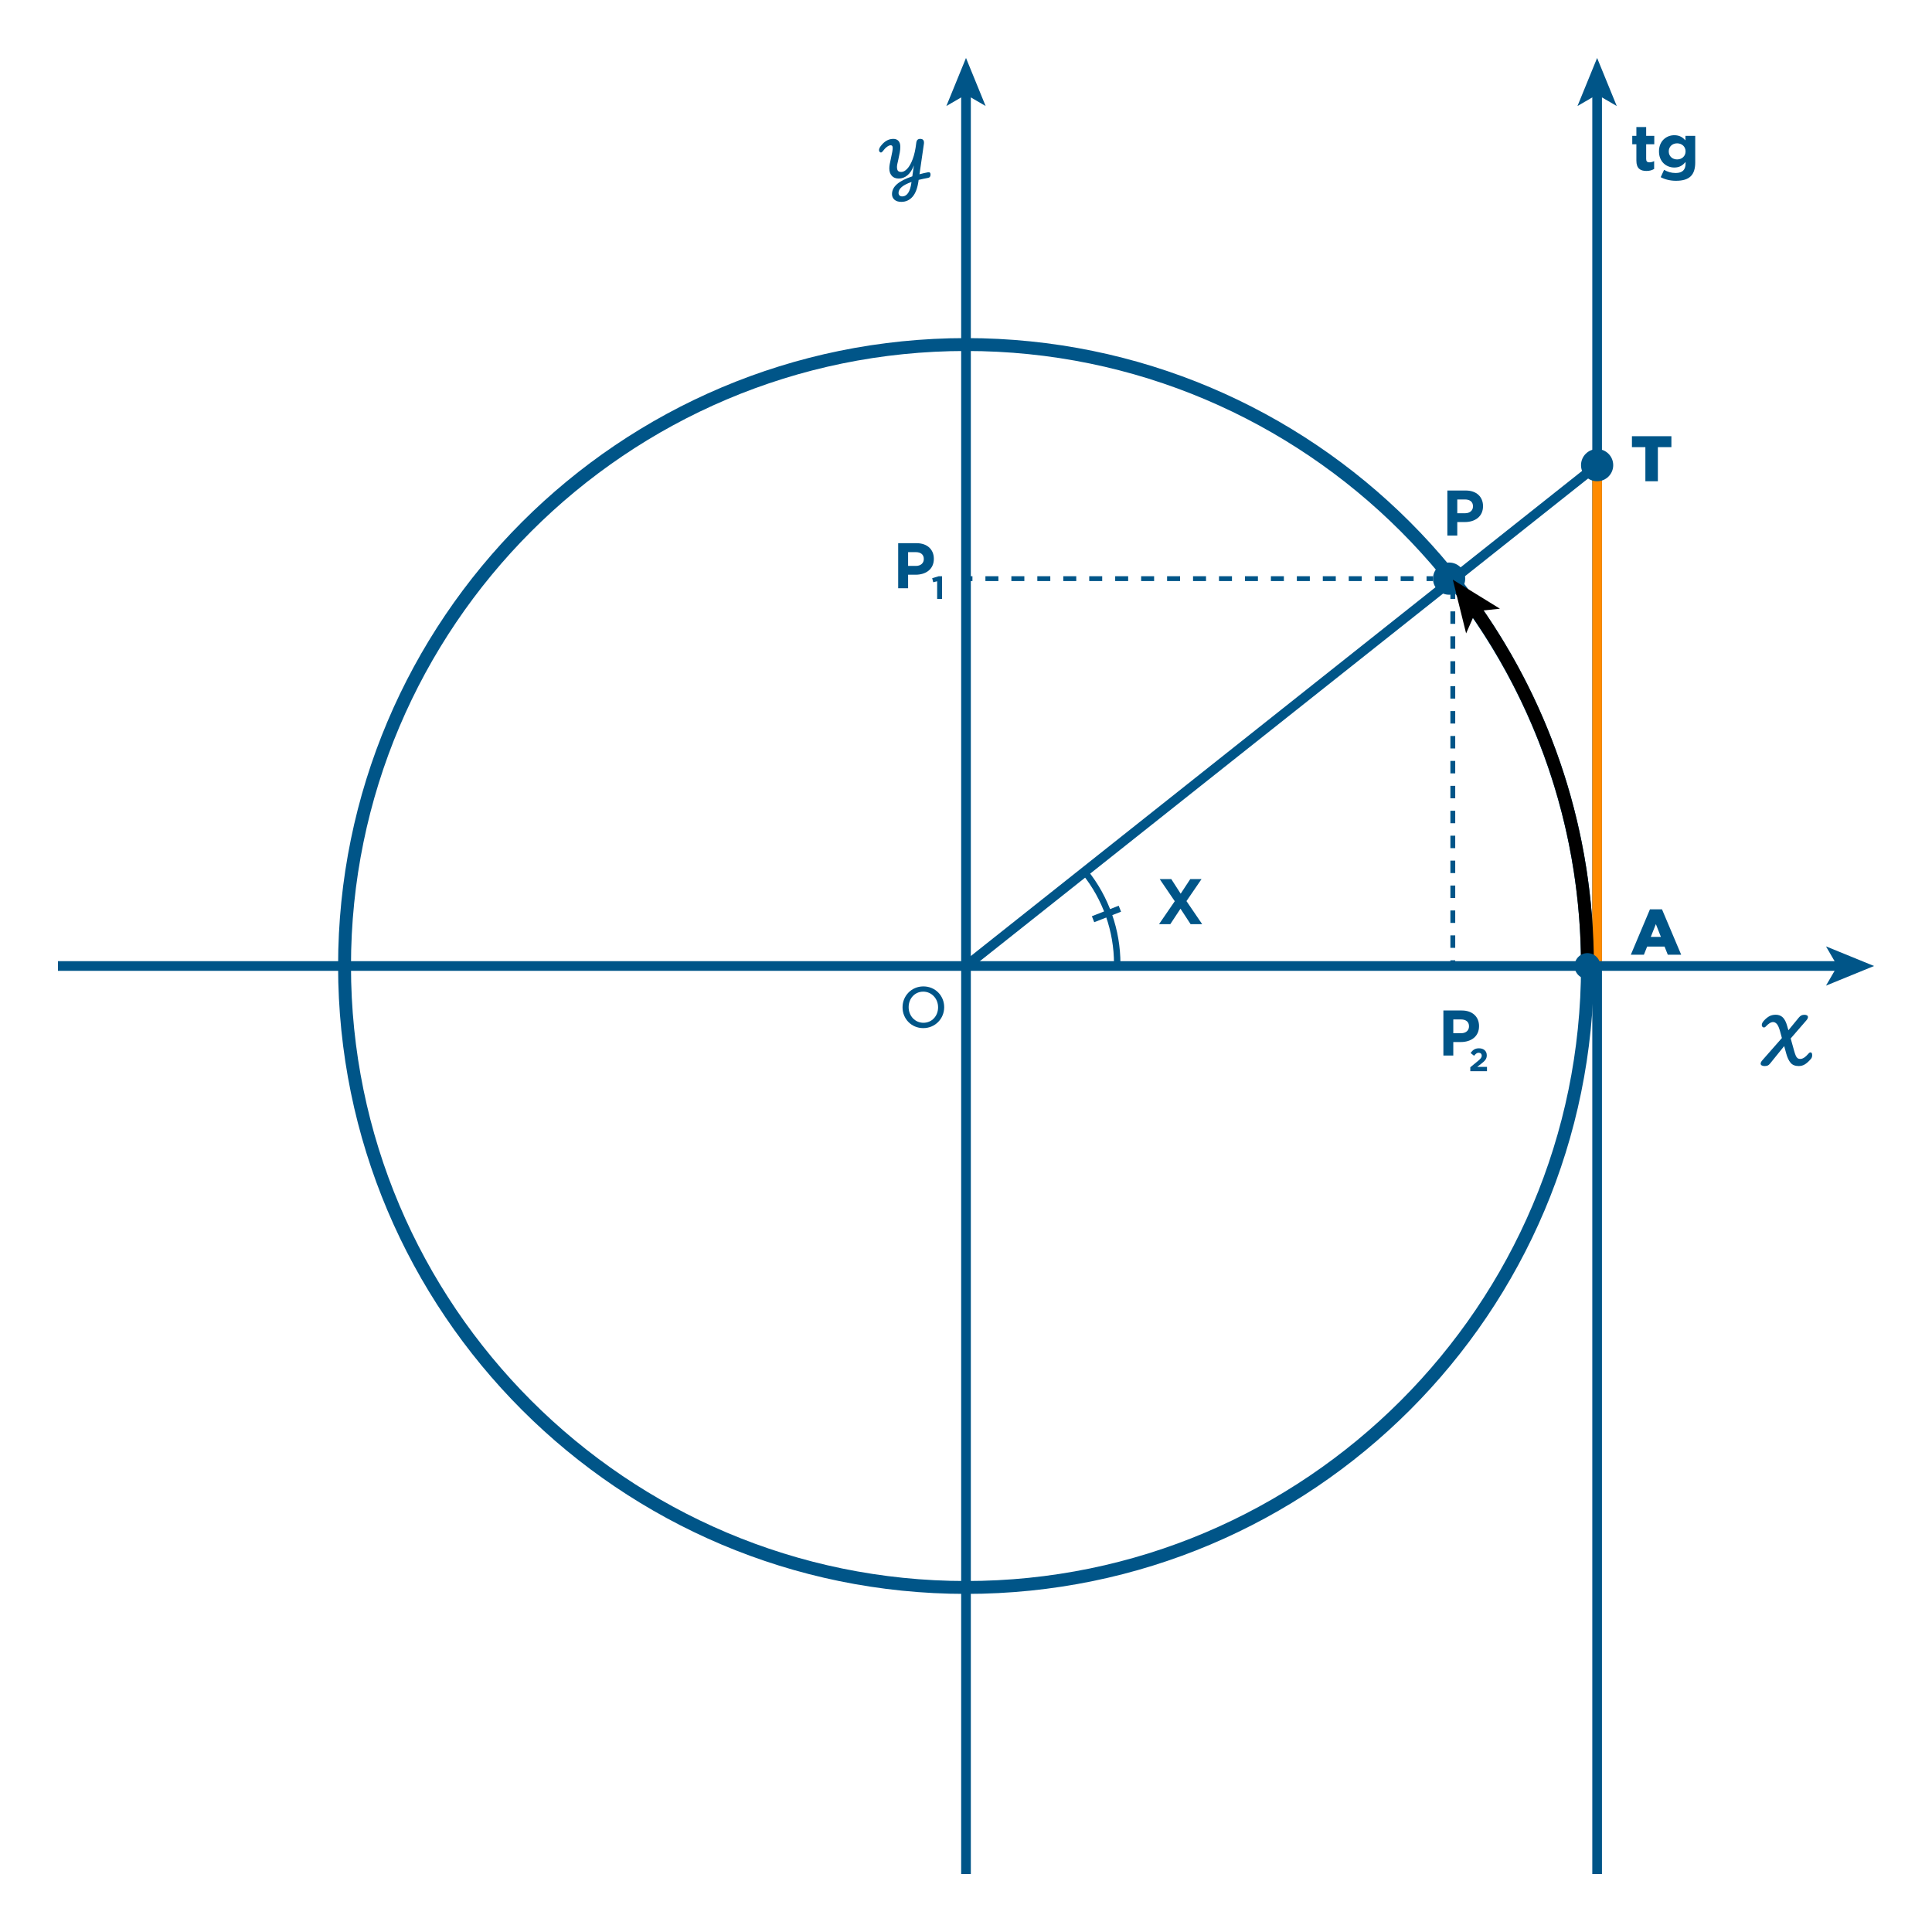 <?xml version="1.0" encoding="iso-8859-1"?>
<!-- Generator: Adobe Illustrator 15.0.0, SVG Export Plug-In . SVG Version: 6.00 Build 0)  -->
<!DOCTYPE svg PUBLIC "-//W3C//DTD SVG 1.1//EN" "http://www.w3.org/Graphics/SVG/1.1/DTD/svg11.dtd">
<svg version="1.1" id="Layer_1" xmlns="http://www.w3.org/2000/svg" xmlns:xlink="http://www.w3.org/1999/xlink" x="0px" y="0px"
	 width="300px" height="300px" viewBox="0 0 300 300" style="enable-background:new 0 0 300 300;" xml:space="preserve">
<path style="fill-rule:evenodd;clip-rule:evenodd;fill:none;stroke:#005588;stroke-miterlimit:10;" d="M168.432,135.381
	c3.31,4.084,5.046,9.151,5.05,14.275"/>
<g>
	<path style="fill:#005588;" d="M150,54.5c52.659,0,95.5,42.841,95.5,95.5c0,52.659-42.841,95.5-95.5,95.5
		c-52.659,0-95.5-42.841-95.5-95.5C54.5,97.341,97.341,54.5,150,54.5 M150,52.5c-53.848,0-97.5,43.652-97.5,97.5
		s43.652,97.5,97.5,97.5s97.5-43.652,97.5-97.5S203.848,52.5,150,52.5L150,52.5z"/>
</g>
<g>
	<g>
		<line style="fill:none;stroke:#005588;stroke-width:1.5;stroke-miterlimit:10;" x1="150" y1="14.295" x2="150" y2="291"/>
		<g>
			<polygon style="fill:#005588;" points="150,9 146.951,16.462 150,14.691 153.048,16.462 			"/>
		</g>
	</g>
</g>
<g>
	<g>
		<line style="fill:none;stroke:#005588;stroke-width:1.5;stroke-miterlimit:10;" x1="248" y1="14.295" x2="248" y2="291"/>
		<g>
			<polygon style="fill:#005588;" points="248,9 244.951,16.462 248,14.691 251.049,16.462 			"/>
		</g>
	</g>
</g>
<g>
	<line style="fill:none;stroke:#FF8B00;stroke-width:1.5;stroke-miterlimit:10;" x1="248" y1="72.23" x2="248" y2="150"/>
</g>
<g>
	<g>
		<line style="fill:none;stroke:#005588;stroke-width:1.5;stroke-miterlimit:10;" x1="9" y1="150" x2="285.705" y2="150"/>
		<g>
			<polygon style="fill:#005588;" points="291,150 283.538,153.049 285.309,150 283.538,146.952 			"/>
		</g>
	</g>
</g>
<g>
	<path style="fill:#005588;" d="M140.147,156.43v-0.023c0-1.752,1.367-3.238,3.238-3.238c1.859,0,3.227,1.463,3.227,3.214v0.024
		c0,1.75-1.379,3.238-3.25,3.238C141.503,159.645,140.147,158.181,140.147,156.43z M145.665,156.43v-0.023
		c0-1.332-0.996-2.424-2.303-2.424c-1.343,0-2.267,1.092-2.267,2.399v0.024c0,1.33,0.983,2.41,2.291,2.41
		C144.729,158.816,145.665,157.736,145.665,156.43z"/>
</g>
<g>
	<path style="fill:#005588;" d="M256.204,141.199h1.869l2.979,7.046h-2.079l-0.5-1.259h-2.708l-0.5,1.259h-2.028L256.204,141.199z
		 M257.903,145.476l-0.779-1.979l-0.79,1.979H257.903z"/>
</g>
<g>
	<path style="fill:#005588;" d="M255.494,69.433h-2.088v-1.699h6.127v1.699h-2.1v5.297h-1.939V69.433z"/>
</g>
<g>
	<path style="fill:#005588;" d="M254.096,24.936v-2.539h-0.64v-1.299h0.64v-1.369h1.52v1.369h1.259v1.299h-1.259v2.289
		c0,0.35,0.149,0.52,0.489,0.52c0.28,0,0.53-0.07,0.749-0.19v1.22c-0.319,0.19-0.689,0.31-1.199,0.31
		C254.725,26.544,254.096,26.175,254.096,24.936z"/>
	<path style="fill:#005588;" d="M257.875,27.514l0.521-1.14c0.55,0.31,1.099,0.49,1.809,0.49c1.04,0,1.529-0.5,1.529-1.459v-0.26
		c-0.45,0.54-0.939,0.869-1.749,0.869c-1.249,0-2.379-0.909-2.379-2.499v-0.02c0-1.599,1.15-2.499,2.379-2.499
		c0.83,0,1.319,0.35,1.729,0.8v-0.7h1.52v4.147c0,0.959-0.229,1.659-0.68,2.109c-0.5,0.5-1.27,0.72-2.309,0.72
		C259.375,28.074,258.555,27.874,257.875,27.514z M261.733,23.516v-0.02c0-0.729-0.569-1.239-1.31-1.239
		c-0.739,0-1.299,0.51-1.299,1.239v0.02c0,0.74,0.56,1.239,1.299,1.239C261.164,24.755,261.733,24.246,261.733,23.516z"/>
</g>
<g>
	<path style="fill:#005588;" d="M224.746,76.167h2.857c1.67,0,2.68,0.989,2.68,2.418v0.02c0,1.619-1.26,2.459-2.829,2.459h-1.169
		v2.099h-1.539V76.167z M227.504,79.695c0.77,0,1.22-0.459,1.22-1.059v-0.02c0-0.69-0.479-1.06-1.249-1.06h-1.189v2.139H227.504z"/>
</g>
<g>
	<path style="fill:#005588;" d="M224.128,156.908h2.857c1.67,0,2.68,0.989,2.68,2.419v0.02c0,1.619-1.26,2.459-2.829,2.459h-1.169
		v2.099h-1.539V156.908z M226.886,160.437c0.77,0,1.22-0.46,1.22-1.06v-0.021c0-0.689-0.479-1.059-1.249-1.059h-1.189v2.139H226.886
		z"/>
</g>
<g>
	<path style="fill:#005588;" d="M139.47,84.346h2.858c1.669,0,2.679,0.989,2.679,2.418v0.02c0,1.619-1.259,2.459-2.829,2.459h-1.169
		v2.099h-1.54V84.346z M142.229,87.874c0.77,0,1.219-0.459,1.219-1.059v-0.02c0-0.69-0.48-1.06-1.25-1.06h-1.189v2.139H142.229z"/>
</g>
<g>
	<path style="fill:#005588;" d="M182.415,139.942l-2.338-3.438h1.799l1.459,2.269l1.489-2.269h1.749l-2.339,3.418l2.438,3.578
		h-1.799l-1.568-2.398l-1.58,2.398h-1.748L182.415,139.942z"/>
</g>
<g>
	<path style="fill:#005588;" d="M281.324,163.518c0.047,0.075,0.07,0.178,0.07,0.308c0,0.242-0.06,0.436-0.178,0.578
		c-0.305,0.363-0.606,0.643-0.906,0.838c-0.298,0.196-0.632,0.294-1,0.294c-0.555,0-0.973-0.164-1.257-0.495
		c-0.284-0.33-0.513-0.813-0.688-1.447l-0.317-1.16l-2.204,2.729c-0.125,0.155-0.254,0.257-0.383,0.304
		c-0.131,0.047-0.285,0.07-0.46,0.07s-0.318-0.032-0.435-0.098c-0.116-0.066-0.173-0.157-0.173-0.276
		c0-0.154,0.092-0.332,0.271-0.533l3.028-3.446l-0.299-1.095c-0.143-0.51-0.303-0.869-0.477-1.075
		c-0.175-0.205-0.375-0.308-0.6-0.308c-0.329,0-0.715,0.24-1.158,0.72c-0.074,0.08-0.159,0.12-0.253,0.12
		c-0.093,0-0.172-0.034-0.237-0.106c-0.065-0.071-0.099-0.162-0.099-0.274c0-0.188,0.091-0.391,0.271-0.607
		c0.256-0.301,0.534-0.54,0.832-0.72c0.3-0.181,0.655-0.271,1.066-0.271c0.442,0,0.807,0.139,1.093,0.414
		c0.287,0.278,0.514,0.726,0.684,1.343l0.187,0.654l1.636-1.991c0.124-0.148,0.251-0.256,0.382-0.318
		c0.132-0.063,0.291-0.094,0.478-0.094c0.167,0,0.302,0.031,0.397,0.094c0.097,0.063,0.144,0.149,0.144,0.263
		c0,0.149-0.083,0.321-0.252,0.514l-2.429,2.804l0.531,1.906c0.094,0.332,0.178,0.583,0.254,0.756
		c0.074,0.175,0.165,0.306,0.275,0.39c0.107,0.082,0.253,0.126,0.434,0.126c0.192,0,0.394-0.069,0.602-0.206
		c0.209-0.137,0.451-0.364,0.726-0.683c0.076-0.087,0.159-0.13,0.253-0.13C281.215,163.405,281.277,163.441,281.324,163.518z"/>
</g>
<g>
	<path style="fill:#005588;" d="M144.209,26.742c0.189,0,0.284,0.122,0.284,0.366c0,0.133-0.03,0.246-0.087,0.337
		c-0.058,0.091-0.149,0.148-0.271,0.17c-0.505,0.094-1.001,0.2-1.49,0.316l-0.025,0.2c-0.155,1.093-0.465,1.902-0.928,2.427
		c-0.463,0.524-1.042,0.786-1.736,0.786c-0.46,0-0.817-0.112-1.069-0.337c-0.252-0.225-0.378-0.512-0.378-0.862
		c0-0.583,0.26-1.102,0.782-1.556c0.522-0.456,1.313-0.858,2.372-1.207l0.167-1.174c0.022-0.134,0.05-0.311,0.083-0.533
		c-0.261,0.688-0.594,1.201-0.999,1.54c-0.405,0.339-0.858,0.508-1.357,0.508c-0.477,0-0.841-0.146-1.09-0.437
		c-0.25-0.291-0.375-0.667-0.375-1.128c0-0.205,0.022-0.431,0.066-0.678c0.044-0.248,0.114-0.582,0.208-1.003
		c0.084-0.383,0.146-0.688,0.188-0.916c0.042-0.228,0.062-0.431,0.062-0.608c0-0.266-0.103-0.399-0.307-0.399
		c-0.161,0-0.352,0.079-0.57,0.237c-0.22,0.158-0.452,0.401-0.695,0.729c-0.078,0.105-0.164,0.158-0.259,0.158
		c-0.077,0-0.145-0.037-0.204-0.112c-0.058-0.075-0.087-0.16-0.087-0.254c0-0.172,0.077-0.366,0.233-0.583
		c0.566-0.777,1.229-1.165,1.989-1.165c0.339,0,0.604,0.103,0.795,0.309c0.191,0.205,0.288,0.507,0.288,0.907
		c0,0.289-0.026,0.584-0.079,0.887c-0.053,0.303-0.132,0.687-0.237,1.152c-0.066,0.278-0.116,0.501-0.15,0.67
		c-0.033,0.169-0.05,0.31-0.05,0.42c0,0.283,0.05,0.486,0.149,0.608c0.1,0.122,0.275,0.183,0.524,0.183
		c0.3,0,0.607-0.165,0.92-0.496c0.313-0.33,0.597-0.831,0.849-1.502c0.252-0.672,0.435-1.493,0.545-2.464
		c0.028-0.244,0.091-0.417,0.191-0.521c0.1-0.102,0.244-0.154,0.433-0.154c0.388,0,0.583,0.195,0.583,0.583
		c0,0.066-0.003,0.119-0.009,0.158c-0.116,0.827-0.225,1.573-0.324,2.239c-0.056,0.399-0.115,0.811-0.179,1.232
		c-0.063,0.422-0.127,0.85-0.188,1.283c0.405-0.111,0.833-0.211,1.282-0.3C144.093,26.748,144.143,26.742,144.209,26.742z
		 M141.538,28.257c-1.343,0.466-2.014,1.033-2.014,1.698c0,0.155,0.048,0.284,0.146,0.387c0.097,0.104,0.234,0.155,0.412,0.155
		c0.772,0,1.254-0.728,1.449-2.181L141.538,28.257z"/>
</g>
<g>
	<circle style="fill-rule:evenodd;clip-rule:evenodd;fill:#005588;" cx="248" cy="72.23" r="2.5"/>
</g>
<line style="fill-rule:evenodd;clip-rule:evenodd;fill:none;stroke:#005588;stroke-width:1.5;stroke-miterlimit:10;" x1="248" y1="72.23" x2="150" y2="150"/>
<g>
	<g>
		<line style="fill:none;stroke:#005588;stroke-width:0.75;stroke-miterlimit:10;" x1="225.591" y1="92" x2="225.591" y2="93"/>
		
			<line style="fill:none;stroke:#005588;stroke-width:0.75;stroke-miterlimit:10;stroke-dasharray:1.935,1.935;" x1="225.591" y1="94.935" x2="225.591" y2="148.147"/>
		
			<line style="fill:none;stroke:#005588;stroke-width:0.75;stroke-miterlimit:10;" x1="225.591" y1="149.115" x2="225.591" y2="150.115"/>
	</g>
</g>
<g>
	<g>
		<line style="fill:none;stroke:#005588;stroke-width:0.75;stroke-miterlimit:10;" x1="150" y1="89.851" x2="151" y2="89.851"/>
		
			<line style="fill:none;stroke:#005588;stroke-width:0.75;stroke-miterlimit:10;stroke-dasharray:2.015,2.015;" x1="153.015" y1="89.851" x2="220.507" y2="89.851"/>
		
			<line style="fill:none;stroke:#005588;stroke-width:0.75;stroke-miterlimit:10;" x1="221.515" y1="89.851" x2="222.515" y2="89.851"/>
	</g>
</g>
<line style="fill:none;stroke:#005588;stroke-miterlimit:10;" x1="169.729" y1="142.736" x2="173.893" y2="141.103"/>
<g>
	<circle style="fill-rule:evenodd;clip-rule:evenodd;fill:#005588;" cx="225.015" cy="89.85" r="2.5"/>
</g>
<g>
	<path style="fill:#005588;" d="M145.521,90.261l-0.611,0.15l-0.16-0.63l1.006-0.3h0.526v3.528h-0.761V90.261z"/>
</g>
<g>
	<path style="fill:#005588;" d="M228.309,165.723l1.166-0.956c0.436-0.36,0.605-0.551,0.605-0.841c0-0.295-0.195-0.455-0.471-0.455
		c-0.27,0-0.455,0.149-0.716,0.47l-0.54-0.435c0.346-0.471,0.681-0.727,1.307-0.727c0.725,0,1.205,0.426,1.205,1.081v0.011
		c0,0.585-0.3,0.875-0.92,1.355l-0.571,0.441h1.526v0.665h-2.592V165.723z"/>
</g>
<g>
	<g>
		<path style="fill:none;stroke:#000000;stroke-width:2;stroke-miterlimit:10;" d="M228.973,94.528
			C240.016,110.221,246.5,129.353,246.5,150"/>
		<g>
			<polygon points="225.591,90.009 227.658,98.355 229.171,94.912 232.911,94.519 			"/>
		</g>
	</g>
</g>
<g>
	<circle style="fill-rule:evenodd;clip-rule:evenodd;fill:#005588;" cx="246.5" cy="150" r="2"/>
</g>
</svg>
